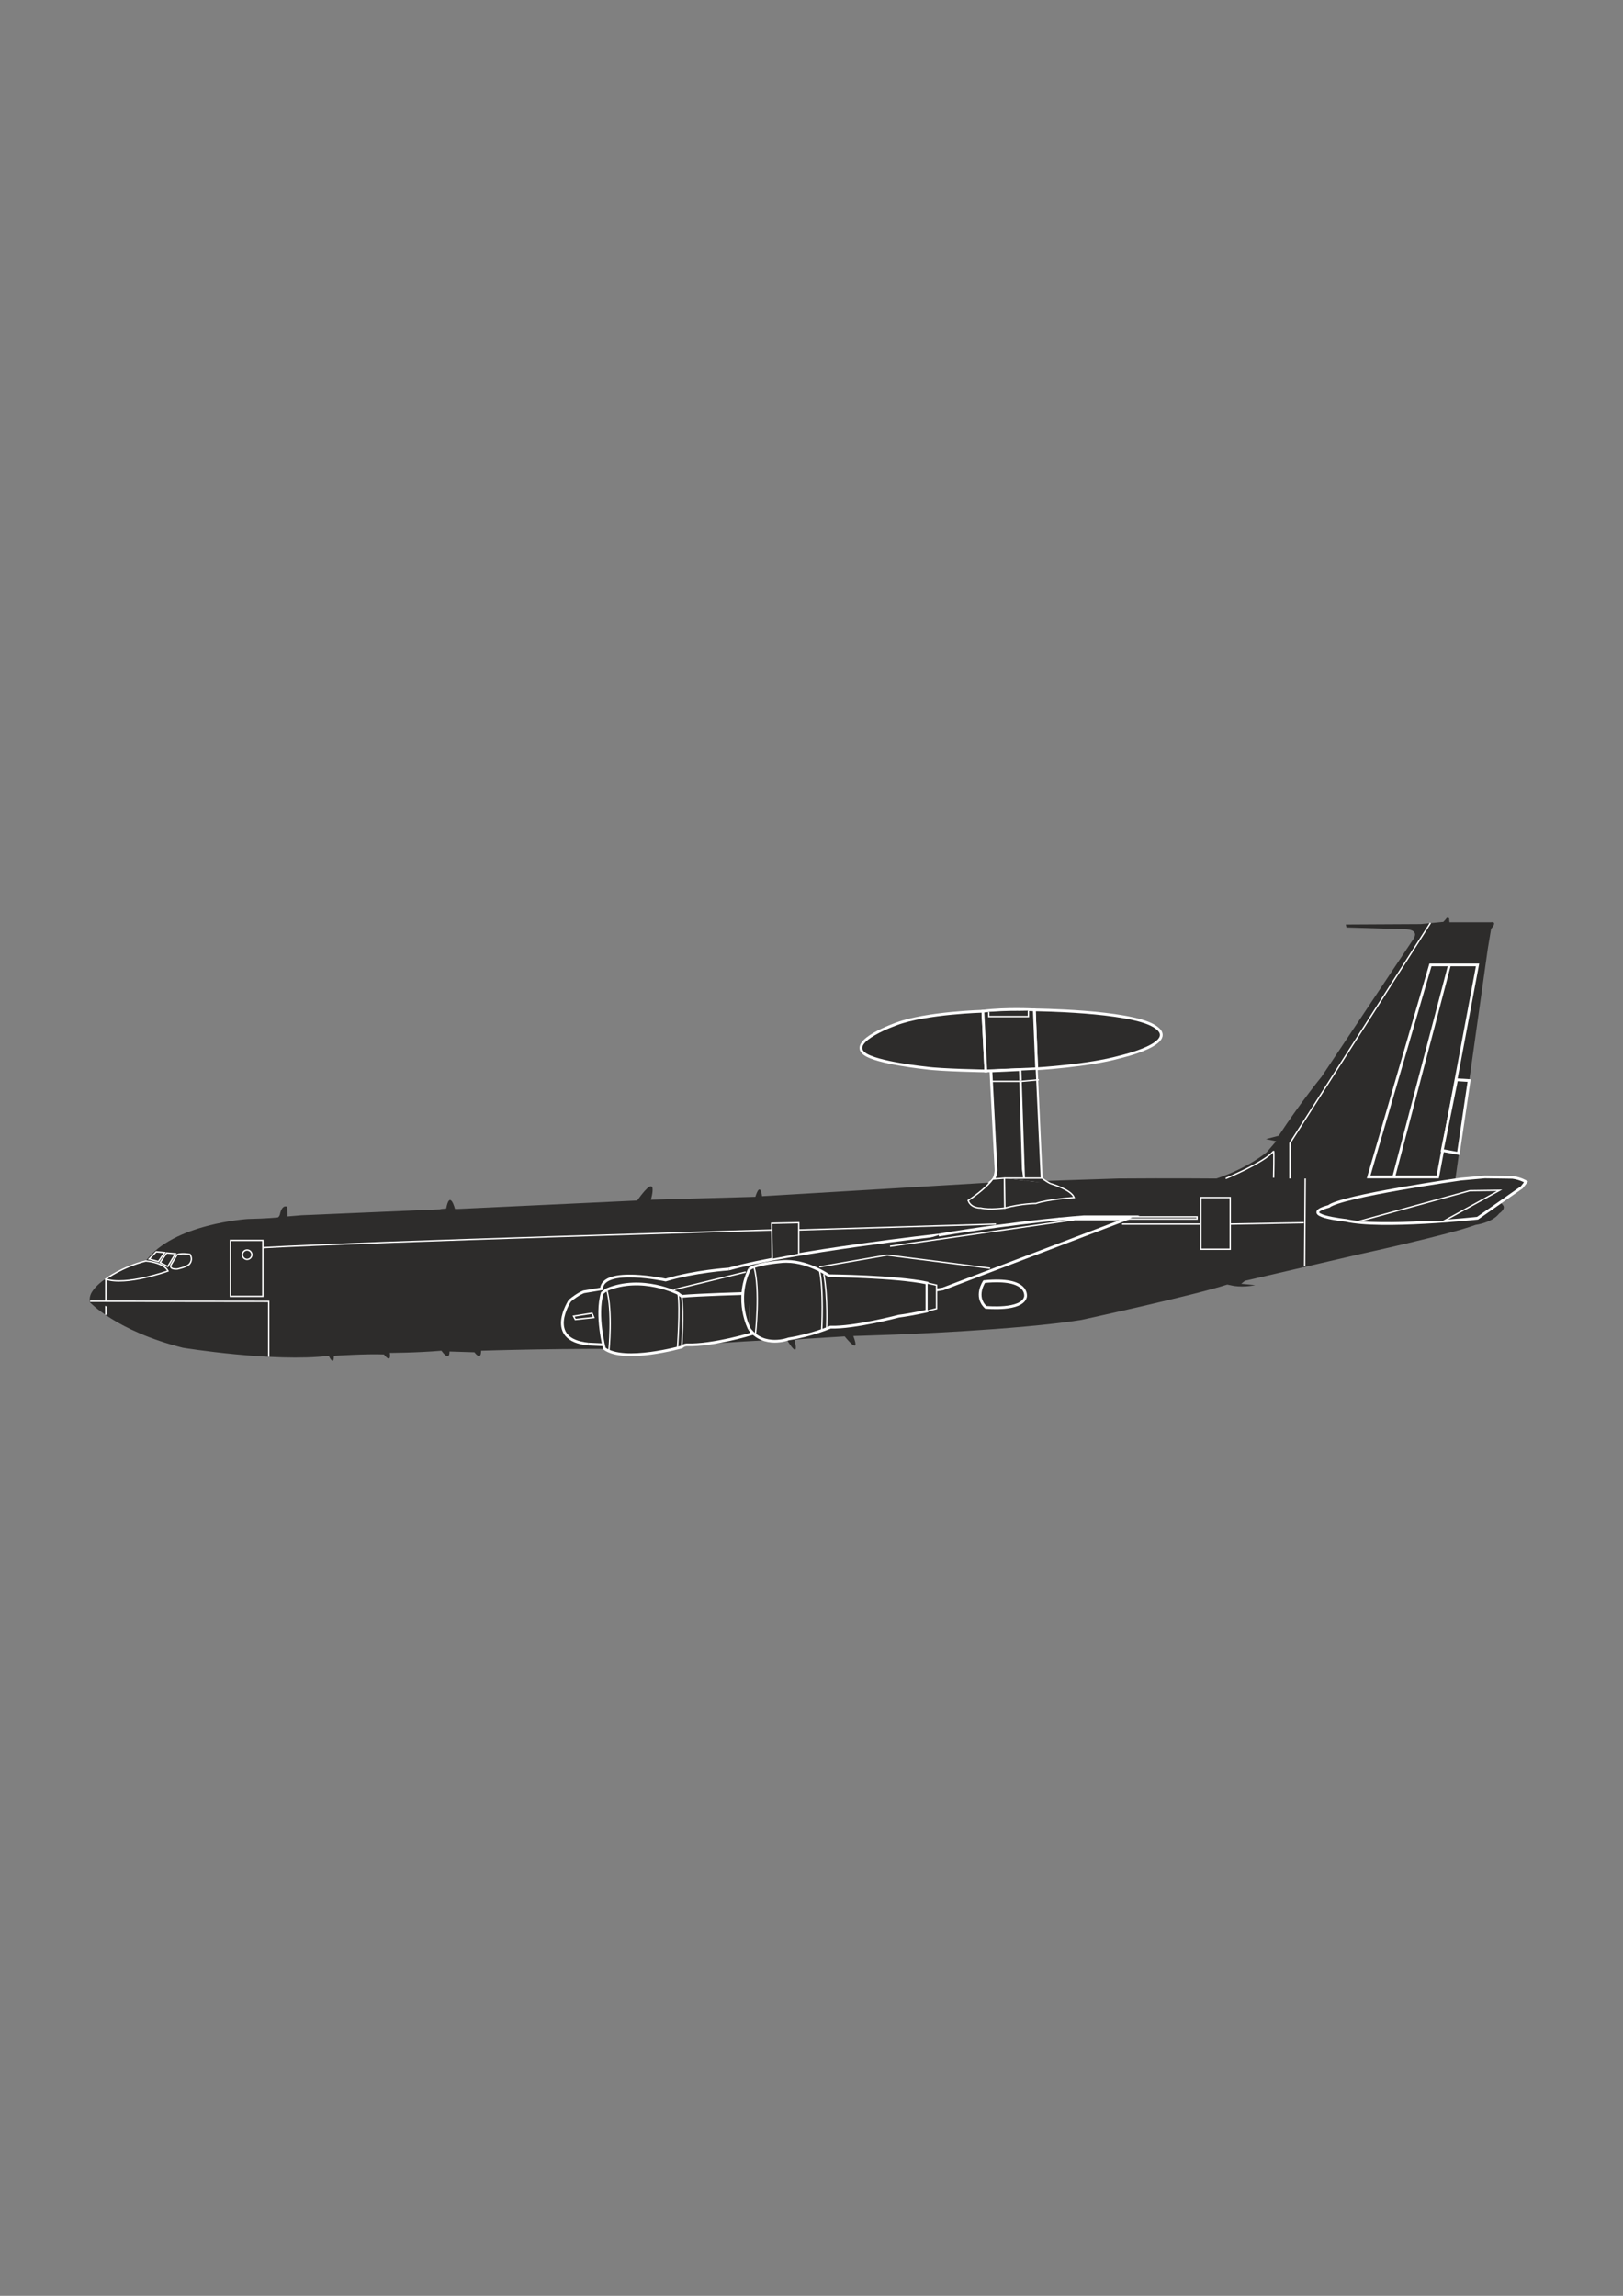 <?xml version="1.0" encoding="utf-8"?>
<!-- Created by UniConvertor 2.0rc4 (https://sk1project.net/) -->
<svg xmlns="http://www.w3.org/2000/svg" height="841.89pt" viewBox="0 0 595.276 841.89" width="595.276pt" version="1.1" xmlns:xlink="http://www.w3.org/1999/xlink" id="6dd78f80-f60e-11ea-8144-dcc15c148e23">

<rect x="0" y="0" width="595.276" height="841.89" fill="#808080" stroke="none"/>

<g>
	<path style="stroke:#ffffff;stroke-width:1.008;stroke-miterlimit:10.433;fill:#2d2c2b;" d="M 379.358,370.329 L 380.222,391.929 C 380.222,391.929 399.086,390.849 410.678,387.609 410.678,387.609 433.79,382.353 423.134,376.161 413.702,370.617 379.358,370.329 379.358,370.329 L 379.358,370.329 Z" />
	<path style="stroke:#ffffff;stroke-width:1.008;stroke-miterlimit:10.433;fill:#2d2c2b;" d="M 360.494,370.833 C 360.494,370.833 339.686,371.409 328.886,375.441 328.886,375.441 310.958,381.705 317.006,386.385 321.326,389.769 339.686,391.641 339.686,391.641 345.086,392.433 361.574,392.721 361.574,392.721 L 360.494,370.833 Z" />
	<path style="fill:#2d2c2b;" d="M 61.55,464.433 L 58.958,463.137 61.55,464.433 Z" />
	<path style="stroke:#ffffff;stroke-width:0.504;stroke-miterlimit:10.433;fill:none;" d="M 61.55,464.433 L 58.958,463.137" />
	<path style="fill:#2d2c2b;" d="M 57.302,459.033 L 60.398,459.321 57.302,459.033 Z" />
	<path style="stroke:#ffffff;stroke-width:0.504;stroke-miterlimit:10.433;fill:none;" d="M 57.302,459.033 L 60.398,459.321" />
	<path style="fill:#2d2c2b;" d="M 215.774,492.873 C 199.574,491.289 209.006,476.961 209.006,476.961 L 215.774,492.873 Z" />
	<path style="stroke:#ffffff;stroke-width:1.008;stroke-miterlimit:10.433;fill:none;" d="M 215.774,492.873 C 199.574,491.289 209.006,476.961 209.006,476.961" />
	<path style="fill:#2d2c2b;" d="M 533.798,432.321 L 545.678,347.937 546.902,340.593 C 546.902,340.593 549.494,337.785 546.758,338.217 L 531.638,338.217 531.494,336.705 530.702,336.561 C 530.702,336.561 529.262,338.361 529.262,338.073 L 521.126,338.865 493.622,339.009 493.838,340.089 515.078,340.737 C 515.078,340.737 521.198,340.521 518.174,344.697 L 484.694,394.881 C 484.694,394.881 477.134,404.097 468.998,416.481 L 464.318,417.705 468.062,418.497 464.678,422.457 C 464.678,422.457 458.054,428.217 446.174,432.177 446.174,432.177 429.47,432.033 410.174,432.177 L 361.574,433.761 279.494,438.657 C 279.494,438.657 278.918,432.969 277.046,438.873 L 238.742,439.953 C 238.742,439.953 241.982,428.649 233.702,440.241 L 167.822,443.337 166.886,443.337 C 166.886,443.337 165.014,436.065 163.646,443.193 L 161.918,443.337 161.342,443.481 110.582,445.641 105.47,446.073 105.326,442.545 C 105.326,442.545 103.598,441.465 102.734,444.993 102.734,444.993 102.662,445.929 101.942,446.433 101.942,446.433 98.054,446.865 90.854,447.009 90.854,447.009 63.494,448.737 53.486,462.417 53.486,462.417 38.582,466.305 33.758,473.721 32.534,475.593 32.966,477.537 32.966,477.537 32.966,477.537 42.542,488.049 67.094,494.241 67.094,494.241 100.502,499.641 120.59,497.193 120.59,497.193 122.462,501.297 122.462,497.193 122.462,497.193 134.63,496.401 140.822,496.689 140.822,496.689 143.558,500.433 142.982,496.113 142.982,496.113 152.414,496.113 161.918,495.321 161.918,495.321 164.87,499.641 164.87,495.609 L 174.014,495.897 C 174.014,495.897 176.462,499.353 176.462,495.321 176.462,495.321 209.942,494.241 237.734,494.817 237.734,494.817 257.102,492.657 281.942,491.433 L 288.494,491.145 C 293.678,499.569 291.374,491.289 291.374,491.289 L 294.47,491.001 309.806,490.065 C 309.806,490.065 315.926,497.769 312.974,489.921 L 315.638,489.849 328.094,489.417 C 328.094,489.417 373.454,487.761 396.638,484.017 396.638,484.017 437.678,475.089 450.134,471.057 L 452.582,471.561 C 456.614,472.137 460.358,471.273 460.358,471.273 L 455.246,470.769 456.614,469.689 498.446,459.969 C 498.446,459.969 531.278,452.841 541.214,449.169 541.214,449.169 547.334,448.377 549.854,444.993 549.854,444.993 552.446,443.337 551.222,441.897 545.678,435.129 533.798,432.321 533.798,432.321 L 446.174,432.177 533.798,432.321 Z" />
	<path style="fill:#2d2c2b;" d="M 344.294,452.913 C 344.294,452.913 290.654,458.889 267.326,465.369 L 344.294,452.913 Z" />
	<path style="stroke:#ffffff;stroke-width:1.008;stroke-miterlimit:10.433;fill:none;" d="M 344.294,452.913 C 344.294,452.913 290.654,458.889 267.326,465.369" />
	<path style="fill:#2d2c2b;" d="M 215.774,492.873 C 199.574,491.289 209.006,476.961 209.006,476.961 L 215.774,492.873 Z" />
	<path style="stroke:#ffffff;stroke-width:1.008;stroke-miterlimit:10.433;fill:none;" d="M 215.774,492.873 C 199.574,491.289 209.006,476.961 209.006,476.961" />
	<path style="fill:#2d2c2b;" d="M 344.294,452.913 C 374.822,447.801 397.502,446.217 397.502,446.217 L 415.286,446.217 345.878,472.641 221.966,493.161 215.774,492.873 344.294,452.913 Z" />
	<path style="stroke:#ffffff;stroke-width:1.008;stroke-miterlimit:10.433;fill:none;" d="M 344.294,452.913 C 374.822,447.801 397.502,446.217 397.502,446.217 L 415.286,446.217 345.878,472.641 221.966,493.161 215.774,492.873" />
	<path style="fill:#2d2c2b;" d="M 209.006,476.961 C 212.246,474.297 214.118,473.721 214.118,473.721 L 220.598,472.641 C 221.174,464.433 244.142,469.401 244.142,469.401 254.942,466.161 267.326,465.369 267.326,465.369 L 209.006,476.961 Z" />
	<path style="stroke:#ffffff;stroke-width:1.008;stroke-miterlimit:10.433;fill:none;" d="M 209.006,476.961 C 212.246,474.297 214.118,473.721 214.118,473.721 L 220.598,472.641 C 221.174,464.433 244.142,469.401 244.142,469.401 254.942,466.161 267.326,465.369 267.326,465.369" />
	<path style="stroke:#ffffff;stroke-width:1.008;stroke-miterlimit:10.433;fill:#2d2c2b;" d="M 220.886,474.153 C 218.438,482.433 221.678,494.529 221.678,494.529 229.022,499.929 250.046,493.953 250.046,493.953 250.838,493.161 251.918,493.161 251.918,493.161 261.638,493.449 275.678,489.129 275.678,489.129 L 273.806,474.297 C 273.806,474.297 256.022,474.801 250.046,475.377 L 248.678,474.297 C 248.678,474.297 235.502,467.529 222.542,472.929 L 220.886,474.153 Z" />
	<path style="stroke:#ffffff;stroke-width:1.008;stroke-miterlimit:10.433;fill:#2d2c2b;" d="M 360.998,469.977 C 377.774,468.321 376.118,475.593 376.118,475.593 374.822,480.777 361.574,479.409 361.574,479.409 357.254,475.377 360.998,469.977 360.998,469.977 L 360.998,469.977 Z" />
	<path style="fill:#2d2c2b;" d="M 274.886,465.369 C 274.886,465.369 276.47,463.569 286.766,462.633 295.694,461.841 304.046,467.817 304.046,467.817 304.046,467.817 328.382,468.033 339.974,470.481 L 339.974,480.777 C 339.974,480.777 334.286,482.073 329.678,482.649 329.678,482.649 313.262,486.969 304.622,486.681 304.622,486.681 297.854,489.633 289.214,491.001 289.214,491.001 280.286,494.457 274.886,487.401 L 274.886,465.369 Z" />
	<path style="stroke:#ffffff;stroke-width:1.008;stroke-miterlimit:10.433;fill:none;" d="M 274.886,465.369 C 274.886,465.369 276.47,463.569 286.766,462.633 295.694,461.841 304.046,467.817 304.046,467.817 304.046,467.817 328.382,468.033 339.974,470.481 L 339.974,480.777 C 339.974,480.777 334.286,482.073 329.678,482.649 329.678,482.649 313.262,486.969 304.622,486.681 304.622,486.681 297.854,489.633 289.214,491.001 289.214,491.001 280.286,494.457 274.886,487.401" />
	<path style="fill:#2d2c2b;" d="M 274.886,487.401 C 274.886,487.401 269.27,476.961 274.886,465.369 L 274.886,487.401 Z" />
	<path style="stroke:#ffffff;stroke-width:1.008;stroke-miterlimit:10.433;fill:none;" d="M 274.886,487.401 C 274.886,487.401 269.27,476.961 274.886,465.369" />
	<path style="stroke:#ffffff;stroke-width:0.504;stroke-miterlimit:10.433;fill:#2d2c2b;" d="M 451.214,458.097 L 451.214,439.161 440.414,439.161 440.414,458.097 451.214,458.097 Z" />
	<path style="stroke:#ffffff;stroke-width:1.008;stroke-miterlimit:10.433;fill:#2d2c2b;" d="M 544.598,431.601 L 535.742,432.393 C 535.742,432.393 492.11,438.585 487.358,442.401 475.478,445.641 493.622,447.513 493.622,447.513 506.582,450.537 541.934,446.721 541.934,446.721 L 558.134,435.417 559.718,433.401 C 559.718,433.401 557.846,432.177 554.75,431.745 L 544.598,431.601 Z" />
	<path style="stroke:#ffffff;stroke-width:1.008;stroke-miterlimit:10.433;fill:#2d2c2b;" d="M 524.654,353.841 C 527.318,353.841 541.934,353.841 541.934,353.841 L 527.318,431.601 501.974,431.601 524.654,353.841 Z" />
	<path style="fill:#2d2c2b;" d="M 531.638,353.841 L 511.118,431.889 531.638,353.841 Z" />
	<path style="stroke:#ffffff;stroke-width:1.008;stroke-miterlimit:10.433;fill:none;" d="M 531.638,353.841 L 511.118,431.889" />
	<path style="stroke:#ffffff;stroke-width:1.008;stroke-miterlimit:10.433;fill:#2d2c2b;" d="M 538.838,396.249 L 534.23,395.961 528.974,421.881 534.878,422.961 538.838,396.249 Z" />
	<path style="stroke:#ffffff;stroke-width:0.504;stroke-miterlimit:10.433;fill:#2d2c2b;" d="M 288.638,458.097 L 288.638,452.697 284.894,452.697 284.894,458.097 288.638,458.097 Z" />
	<path style="fill:#2d2c2b;" d="M 303.182,487.185 C 303.182,487.185 303.758,476.457 302.174,467.241 L 303.182,487.185 Z" />
	<path style="stroke:#ffffff;stroke-width:0.504;stroke-miterlimit:10.433;fill:none;" d="M 303.182,487.185 C 303.182,487.185 303.758,476.457 302.174,467.241" />
	<path style="fill:#2d2c2b;" d="M 363.158,465.081 L 325.358,460.257 300.518,464.577 363.158,465.081 Z" />
	<path style="stroke:#ffffff;stroke-width:0.504;stroke-miterlimit:10.433;fill:none;" d="M 363.158,465.081 L 325.358,460.257 300.518,464.577" />
	<path style="fill:#2d2c2b;" d="M 248.462,494.529 C 248.462,494.529 249.542,479.913 248.678,474.297 L 248.462,494.529 Z" />
	<path style="stroke:#ffffff;stroke-width:0.504;stroke-miterlimit:10.433;fill:none;" d="M 248.462,494.529 C 248.462,494.529 249.542,479.913 248.678,474.297" />
	<path style="fill:#2d2c2b;" d="M 250.046,475.377 C 250.838,481.281 250.046,493.953 250.046,493.953 L 250.046,475.377 Z" />
	<path style="stroke:#ffffff;stroke-width:0.504;stroke-miterlimit:10.433;fill:none;" d="M 250.046,475.377 C 250.838,481.281 250.046,493.953 250.046,493.953" />
	<path style="fill:#2d2c2b;" d="M 300.518,465.657 C 302.174,472.641 301.382,487.761 301.382,487.761 L 300.518,465.657 Z" />
	<path style="stroke:#ffffff;stroke-width:0.504;stroke-miterlimit:10.433;fill:none;" d="M 300.518,465.657 C 302.174,472.641 301.382,487.761 301.382,487.761" />
	<path style="stroke:#ffffff;stroke-width:1.008;stroke-miterlimit:10.433;fill:#2d2c2b;" d="M 379.358,370.329 L 380.222,391.929 361.574,392.721 360.494,370.833 C 369.134,369.753 379.358,370.329 379.358,370.329 L 379.358,370.329 Z" />
	<path style="stroke:#ffffff;stroke-width:1.008;stroke-miterlimit:10.433;fill:#2d2c2b;" d="M 374.246,392.217 L 375.326,428.649 C 375.326,428.649 375.614,432.177 376.694,432.393 L 363.878,433.113 C 363.878,433.113 365.102,432.177 365.318,429.153 L 363.446,392.721 374.246,392.217 Z" />
	<path style="stroke:#ffffff;stroke-width:0.72;stroke-miterlimit:10.433;fill:#2d2c2b;" d="M 380.222,391.929 L 382.094,432.969 375.614,433.473 374.246,392.217 380.222,391.929 Z" />
	<path style="stroke:#ffffff;stroke-width:0.504;stroke-miterlimit:10.433;fill:#2d2c2b;" d="M 368.558,442.977 L 368.414,432.033 364.094,432.393 C 361.574,435.993 355.094,440.241 355.094,440.241 356.174,443.193 359.702,442.977 359.702,442.977 362.942,443.769 368.558,442.977 368.558,442.977 L 368.558,442.977 Z" />
	<path style="fill:#2d2c2b;" d="M 368.414,432.033 L 368.558,442.977 C 374.822,441.321 379.934,441.321 379.934,441.321 384.542,439.737 393.974,439.161 393.974,439.161 392.894,436.209 385.334,434.049 385.334,434.049 L 368.414,432.033 Z" />
	<path style="stroke:#ffffff;stroke-width:0.504;stroke-miterlimit:10.433;fill:none;" d="M 368.414,432.033 L 368.558,442.977 C 374.822,441.321 379.934,441.321 379.934,441.321 384.542,439.737 393.974,439.161 393.974,439.161 392.894,436.209 385.334,434.049 385.334,434.049" />
	<path style="fill:#2d2c2b;" d="M 385.334,434.049 C 383.174,432.969 382.238,432.033 382.238,432.033 L 368.414,432.033 385.334,434.049 Z" />
	<path style="stroke:#ffffff;stroke-width:0.504;stroke-miterlimit:10.433;fill:none;" d="M 385.334,434.049 C 383.174,432.969 382.238,432.033 382.238,432.033 L 368.414,432.033" />
	<path style="stroke:#ffffff;stroke-width:0.504;stroke-miterlimit:10.433;fill:#2d2c2b;" d="M 61.622,466.089 C 59.966,462.849 53.486,462.417 53.486,462.417 44.774,464.577 38.798,469.041 38.798,469.041 46.142,471.633 61.622,466.089 61.622,466.089 L 61.622,466.089 Z" />
	<path style="stroke:#ffffff;stroke-width:0.504;stroke-miterlimit:10.433;fill:#2d2c2b;" d="M 96.398,475.377 L 96.398,454.857 84.518,454.857 84.518,475.377 96.398,475.377 Z" />
	<path style="stroke:#ffffff;stroke-width:0.504;stroke-miterlimit:10.433;fill:#2d2c2b;" d="M 90.638,461.841 C 91.574,461.841 92.366,461.049 92.366,460.113 92.366,459.177 91.574,458.385 90.638,458.385 89.702,458.385 88.91,459.177 88.91,460.113 88.91,461.049 89.702,461.841 90.638,461.841 L 90.638,461.841 Z" />
	<path style="fill:#2d2c2b;" d="M 96.398,457.521 C 134.774,455.361 283.238,451.041 283.238,451.041 L 96.398,457.521 Z" />
	<path style="stroke:#ffffff;stroke-width:0.504;stroke-miterlimit:10.433;fill:none;" d="M 96.398,457.521 C 134.774,455.361 283.238,451.041 283.238,451.041" />
	<path style="fill:#2d2c2b;" d="M 292.454,451.041 L 365.318,448.881 292.454,451.041 Z" />
	<path style="stroke:#ffffff;stroke-width:0.504;stroke-miterlimit:10.433;fill:none;" d="M 292.454,451.041 L 365.318,448.881" />
	<path style="fill:#2d2c2b;" d="M 411.542,448.881 L 440.414,448.881 411.542,448.881 Z" />
	<path style="stroke:#ffffff;stroke-width:0.504;stroke-miterlimit:10.433;fill:none;" d="M 411.542,448.881 L 440.414,448.881" />
	<path style="fill:#2d2c2b;" d="M 451.214,448.881 L 478.214,448.377 451.214,448.881 Z" />
	<path style="stroke:#ffffff;stroke-width:0.504;stroke-miterlimit:10.433;fill:none;" d="M 451.214,448.881 L 478.214,448.377" />
	<path style="fill:#2d2c2b;" d="M 478.718,432.177 L 478.502,464.289 478.718,432.177 Z" />
	<path style="stroke:#ffffff;stroke-width:0.504;stroke-miterlimit:10.433;fill:none;" d="M 478.718,432.177 L 478.502,464.289" />
	<path style="fill:#2d2c2b;" d="M 326.438,457.017 L 393.974,447.297 326.438,457.017 Z" />
	<path style="stroke:#ffffff;stroke-width:0.504;stroke-miterlimit:10.433;fill:none;" d="M 326.438,457.017 L 393.974,447.297" />
	<path style="fill:#2d2c2b;" d="M 247.094,472.929 L 273.518,466.449 247.094,472.929 Z" />
	<path style="stroke:#ffffff;stroke-width:0.504;stroke-miterlimit:10.433;fill:none;" d="M 247.094,472.929 L 273.518,466.449" />
	<path style="stroke:#ffffff;stroke-width:0.504;stroke-miterlimit:10.433;fill:#2d2c2b;" d="M 283.022,448.593 L 292.958,448.377 292.958,459.969 283.238,461.841 283.022,448.593 Z" />
	<path style="fill:#2d2c2b;" d="M 524.654,338.433 L 473.102,419.217 473.102,432.177 524.654,338.433 Z" />
	<path style="stroke:#ffffff;stroke-width:0.504;stroke-miterlimit:10.433;fill:none;" d="M 524.654,338.433 L 473.102,419.217 473.102,432.177" />
	<path style="fill:#2d2c2b;" d="M 467.126,431.889 C 467.126,431.889 467.342,421.953 467.126,422.169 463.382,426.489 449.558,432.177 449.558,432.177 L 467.126,431.889 Z" />
	<path style="stroke:#ffffff;stroke-width:0.504;stroke-miterlimit:10.433;fill:none;" d="M 467.126,431.889 C 467.126,431.889 467.342,421.953 467.126,422.169 463.382,426.489 449.558,432.177 449.558,432.177" />
	<path style="stroke:#ffffff;stroke-width:0.504;stroke-miterlimit:10.433;fill:#2d2c2b;" d="M 339.974,470.481 C 343.502,471.273 343.502,471.273 343.502,471.273 L 343.502,479.913 339.974,480.777 339.974,470.481 Z" />
	<path style="stroke:#ffffff;stroke-width:0.504;stroke-miterlimit:10.433;fill:#2d2c2b;" d="M 210.374,482.649 L 211.022,483.873 217.79,483.153 217.142,481.569 210.374,482.649 Z" />
	<path style="fill:#2d2c2b;" d="M 38.798,469.041 L 38.798,482.145 38.798,469.041 Z" />
	<path style="stroke:#ffffff;stroke-width:0.504;stroke-miterlimit:10.433;fill:none;" d="M 38.798,469.041 L 38.798,482.145" />
	<path style="fill:#2d2c2b;" d="M 33.038,477.177 L 98.558,477.249 98.558,497.553 33.038,477.177 Z" />
	<path style="stroke:#ffffff;stroke-width:0.504;stroke-miterlimit:10.433;fill:none;" d="M 33.038,477.177 L 98.558,477.249 98.558,497.553" />
	<path style="fill:#2d2c2b;" d="M 381.014,395.961 L 374.534,396.537 363.734,396.537 381.014,395.961 Z" />
	<path style="stroke:#ffffff;stroke-width:0.504;stroke-miterlimit:10.433;fill:none;" d="M 381.014,395.961 L 374.534,396.537 363.734,396.537" />
	<path style="fill:#2d2c2b;" d="M 362.654,371.121 L 362.654,372.777 377.198,372.777 377.198,370.617 362.654,371.121 Z" />
	<path style="stroke:#ffffff;stroke-width:0.504;stroke-miterlimit:10.433;fill:none;" d="M 362.654,371.121 L 362.654,372.777 377.198,372.777 377.198,370.617" />
	<path style="fill:#2d2c2b;" d="M 276.542,464.577 C 278.918,472.929 277.046,489.561 277.046,489.561 L 276.542,464.577 Z" />
	<path style="stroke:#ffffff;stroke-width:0.504;stroke-miterlimit:10.433;fill:none;" d="M 276.542,464.577 C 278.918,472.929 277.046,489.561 277.046,489.561" />
	<path style="fill:#2d2c2b;" d="M 222.542,472.929 C 224.774,481.065 223.334,495.321 223.334,495.321 L 222.542,472.929 Z" />
	<path style="stroke:#ffffff;stroke-width:0.504;stroke-miterlimit:10.433;fill:none;" d="M 222.542,472.929 C 224.774,481.065 223.334,495.321 223.334,495.321" />
	<path style="fill:#2d2c2b;" d="M 412.838,447.009 L 388.286,447.009 412.838,447.009 Z" />
	<path style="stroke:#ffffff;stroke-width:1.008;stroke-miterlimit:10.433;fill:none;" d="M 412.838,447.009 L 388.286,447.009" />
	<path style="stroke:#ffffff;stroke-width:0.504;stroke-miterlimit:10.433;fill:#2d2c2b;" d="M 415.286,446.217 L 439.046,446.217 439.046,447.009 412.838,447.009 415.286,446.217 Z" />
	<path style="fill:#2d2c2b;" d="M 529.478,447.801 L 549.998,436.497 539.054,436.641 498.158,447.945 529.478,447.801 Z" />
	<path style="stroke:#ffffff;stroke-width:0.504;stroke-miterlimit:10.433;fill:none;" d="M 529.478,447.801 L 549.998,436.497 539.054,436.641 498.158,447.945" />
	<path style="stroke:#ffffff;stroke-width:0.504;stroke-miterlimit:10.433;fill:#2d2c2b;" d="M 54.71,461.697 L 58.094,462.633 60.398,459.321 57.302,459.033 54.71,461.697 Z" />
	<path style="stroke:#ffffff;stroke-width:0.504;stroke-miterlimit:10.433;fill:#2d2c2b;" d="M 58.742,462.993 L 61.55,464.433 64.358,459.753 61.118,459.465 58.742,462.993 Z" />
	<path style="stroke:#ffffff;stroke-width:0.504;stroke-miterlimit:10.433;fill:#2d2c2b;" d="M 69.686,459.969 C 70.982,462.129 69.398,463.641 69.398,463.641 68.246,464.721 65.006,465.369 65.006,465.369 61.406,465.513 62.918,463.497 62.918,463.497 L 64.934,460.113 C 66.446,459.393 69.686,459.969 69.686,459.969 L 69.686,459.969 Z" />
</g>
</svg>